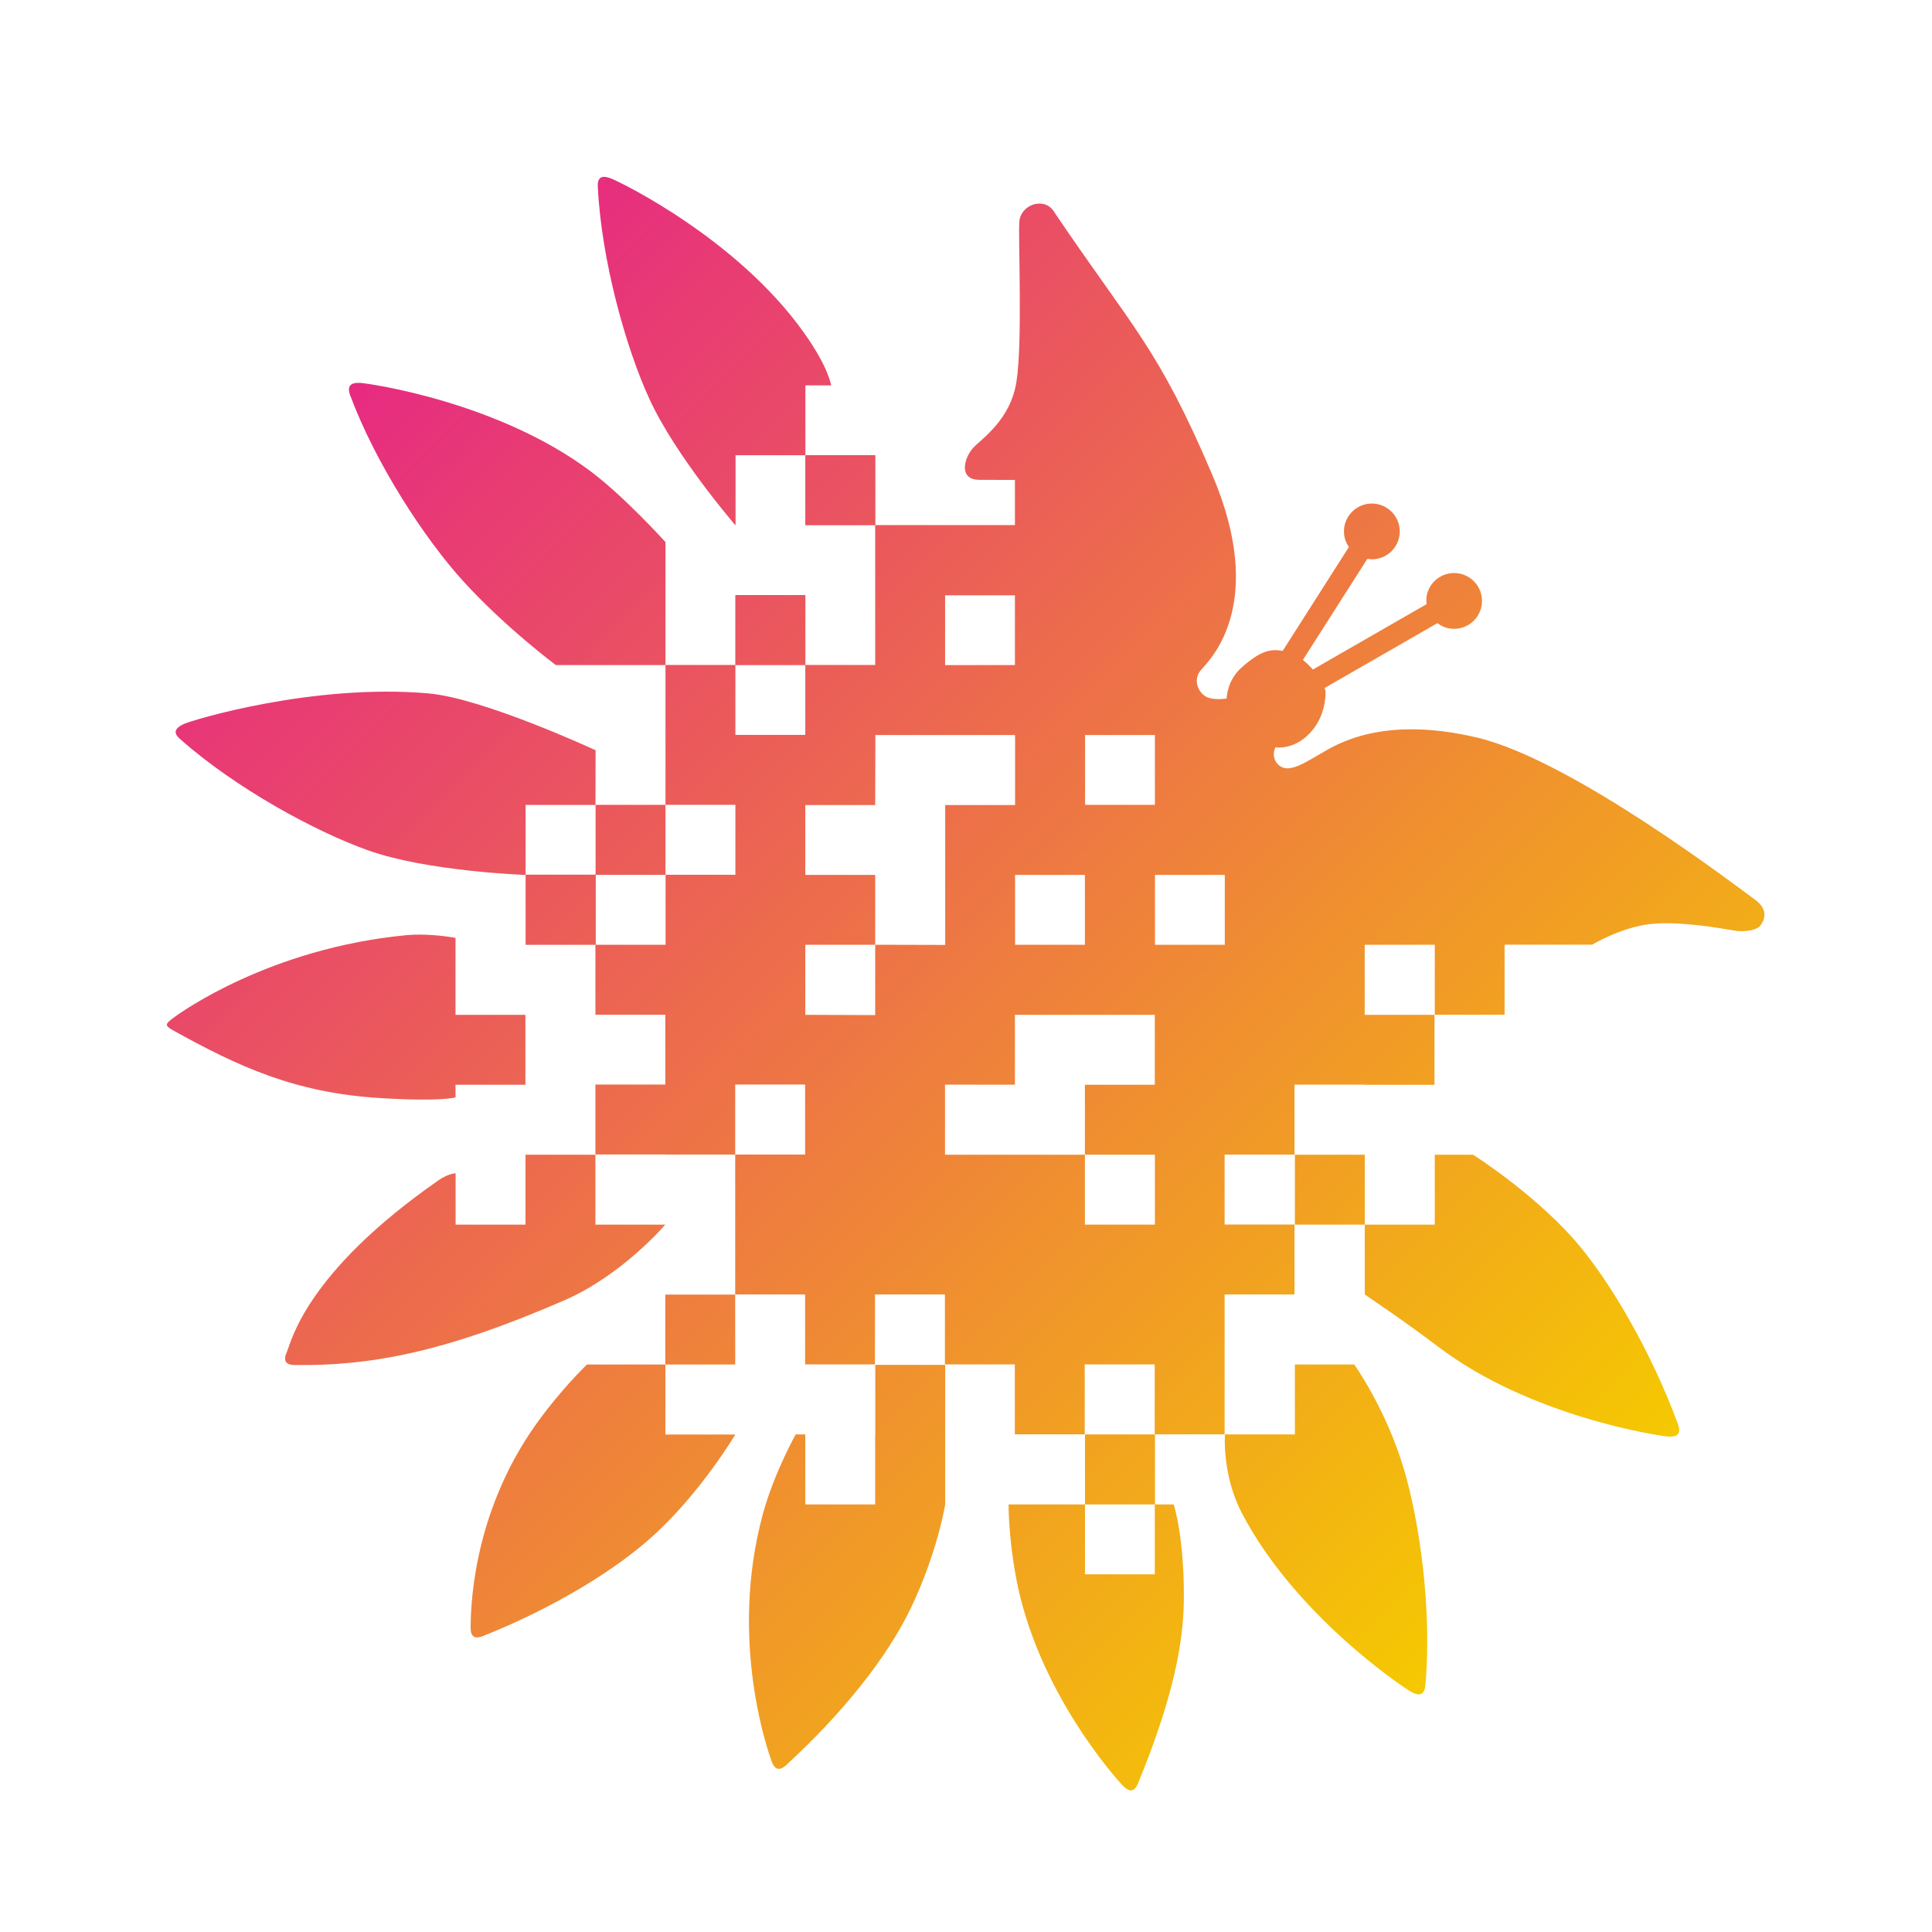 <?xml version="1.0" encoding="utf-8"?>
<!-- Generator: Adobe Illustrator 25.1.0, SVG Export Plug-In . SVG Version: 6.00 Build 0)  -->
<svg version="1.1" id="Layer_1" xmlns="http://www.w3.org/2000/svg" xmlns:xlink="http://www.w3.org/1999/xlink" x="0px" y="0px"
	 viewBox="0 0 220 220" style="enable-background:new 0 0 220 220;" xml:space="preserve">
<style type="text/css">
	.st0{fill:url(#SVGID_1_);}
</style>
<linearGradient id="SVGID_1_" gradientUnits="userSpaceOnUse" x1="30.182" y1="45.569" x2="170.637" y2="186.023">
	<stop  offset="0" style="stop-color:#E62685"/>
	<stop  offset="1" style="stop-color:#F5CA00"/>
</linearGradient>
<path class="st0" d="M99.66,163.41L99.66,163.41l0,7.9h-7.96v-7.97h-1.09c0,0-2.46,4.36-3.74,9.06c-3.91,14.4,0.6,27.02,0.96,28.07
	c0.36,1.06,0.91,1.24,1.71,0.51c6.25-5.74,11.43-12.12,14.17-17.85c3.09-6.46,3.92-11.84,3.92-11.84v-7.9h0v-7.97h-7.96V163.41z
	 M163.79,153.37c10.45,7.93,25.04,10.13,26.16,10.21c1.11,0.07,1.5-0.36,1.13-1.38c-2.91-7.97-7.77-16.52-12.01-21.25
	c-4.79-5.33-11.33-9.46-11.33-9.46h-4.36v7.96h-7.97v7.96C155.41,147.41,159.9,150.42,163.79,153.37z M141.4,172.27
	c6.06,11.64,18.33,19.85,19.3,20.39c0.98,0.54,1.51,0.31,1.61-0.76c0.77-8.45-0.64-18.57-2.46-24.66
	c-2.05-6.86-5.64-11.86-5.64-11.86h-6.76v7.96h-7.96C139.48,163.34,139.14,167.94,141.4,172.27z M155.41,139.45v-7.96h-7.96v7.96
	H155.41z M51.87,124.96v-1.44h7.96v-7.96h-7.96v-8.76c0,0-2.87-0.57-5.7-0.3c-15.47,1.51-25.56,8.75-26.45,9.42
	c-0.89,0.67-1,0.85-0.06,1.38c7.42,4.12,13.91,7.16,23.66,7.74C50.37,125.47,51.87,124.96,51.87,124.96z M75.76,155.38h-8.92
	c0,0-2.92,2.78-5.76,6.75c-7.63,10.67-7.45,21.97-7.49,23.08c-0.04,1.12,0.41,1.49,1.41,1.09c7.89-3.14,15.34-7.57,19.95-11.95
	c5.19-4.93,8.78-11,8.78-11h-7.96V155.38z M75.76,139.45H67.8v-7.96h-7.96v7.96h-7.96v-5.85c0,0-0.89,0.06-1.9,0.77
	c-15.28,10.62-16.83,18.52-17.3,19.53c-0.46,1.02-0.19,1.53,0.89,1.54c8.48,0.1,16.89-1.36,30.76-7.4
	C70.89,145.17,75.76,139.45,75.76,139.45z M41.91,96.83c6.75,2.41,17.92,2.8,17.92,2.8v-0.02c0.01,0,0.02,0,0.02,0v-7.95h7.94v-0.02
	h0.02l0.01-6.21c0,0-12.73-5.91-19.02-6.47c-13.07-1.15-26.85,3.01-27.86,3.48c-0.26,0.12-0.47,0.24-0.62,0.37
	c-0.46,0.37-0.44,0.8,0.17,1.33C26.84,89.78,35.93,94.7,41.91,96.83z M123.55,179.27v-7.96h-8.7c0,0-0.04,3.54,0.85,8.33
	c2.4,12.9,11.37,22.87,12.14,23.68c0.78,0.8,1.35,0.74,1.76-0.26c3.2-7.86,5.18-14.66,5.21-21.01c0.04-7.16-1.16-10.74-1.16-10.74
	h-2.15v7.96H123.55z M91.69,75.72h0.02v-7.96h-7.96v0.02h-0.02v7.96h7.96V75.72z M91.71,51.83v-7.95h2.91c0,0,0-0.01,0-0.02h0.02
	c0,0-0.28-2.03-3.11-6C83.92,27.17,70.64,20.73,69.6,20.33c-0.65-0.25-1.1-0.27-1.33,0.02c-0.15,0.17-0.22,0.45-0.2,0.87
	c0.41,8.48,3.22,18.42,5.87,24.19c2.98,6.51,9.8,14.4,9.8,14.4v-0.04c0.01,0.01,0.02,0.02,0.02,0.02v-7.95h7.95v-0.02H91.71z
	 M199.79,102.4c-1.6-1.13-20.62-15.79-31.54-18.4c-10.92-2.6-16.17,0.84-17.85,1.81c-1.68,0.97-2.68,1.62-3.74,1.68
	c-1.06,0.06-2.02-1.09-1.43-2.39c0,0,2.42,0.42,4.37-2.14c1.47-1.93,1.34-4.2,1.34-4.2c0-0.12-0.05-0.27-0.1-0.42l12.84-7.38
	c0.21,0.15,0.43,0.29,0.67,0.4c1.62,0.68,3.48-0.08,4.16-1.7c0.68-1.62-0.08-3.48-1.7-4.16c-1.62-0.68-3.48,0.08-4.16,1.7
	c-0.22,0.52-0.27,1.07-0.21,1.6l-12.94,7.44c-0.35-0.4-0.74-0.77-1.14-1.09l7.34-11.51c0.25,0.04,0.51,0.06,0.78,0.04
	c1.75-0.15,3.05-1.69,2.9-3.43c-0.15-1.75-1.69-3.05-3.43-2.9c-1.75,0.15-3.05,1.69-2.9,3.43c0.05,0.57,0.25,1.08,0.55,1.51
	l-7.54,11.83c-1.44-0.27-2.62,0.04-4.73,1.94c-1.56,1.41-1.66,3.33-1.64,3.47c0,0-1.26,0.25-2.21-0.13
	c-0.94-0.38-1.77-1.95-0.69-3.15c1.07-1.2,7.5-7.5,1.26-22.17c-6.24-14.68-9.13-16.76-18.08-30.05c-1.09-1.63-3.78-0.75-3.9,1.26
	c-0.13,2.02,0.38,13.67-0.32,18.14c-0.69,4.47-4.03,6.55-4.98,7.62c-0.95,1.07-1.7,3.58,0.76,3.59c2.46,0.01,4.04,0.01,4.04,0.01
	v5.14H99.66v15.93h-7.96v7.96h-7.96v-7.96h-7.96v15.93h7.96v7.96h-7.96v-7.96h-7.96v7.95h-7.95v0.02h-0.02v7.97h7.96v0h0.01v-0.01
	h0.01v-0.01h0.01v-7.95h7.95v7.96H67.8v7.97h7.96v7.95h-7.96v7.96h7.96v0.01h7.96v-7.97h7.96v7.97h-7.96v15.93h7.96v7.97l7.95,0
	l0.01-7.97h7.96v7.97h7.96v7.96h7.96v-7.96h7.97v7.96h7.96v-15.93h7.96v-7.96h-7.96v-7.96h7.96v-7.97h7.96v0.02h7.98v-7.98h7.98
	v-7.98h9.98c0,0,3.16-1.91,6.47-2.33c3.32-0.42,8.48,0.51,9.58,0.71c1.09,0.21,2.73,0.05,3.15-0.63
	C200.97,104.67,201.38,103.53,199.79,102.4z M123.56,83.7h7.95v7.95h-7.95V83.7z M115.59,99.63h7.95v7.95h-7.95V99.63z
	 M107.62,67.79h7.95v7.94l-7.95,0.01V67.79z M99.66,107.58v8.01l-7.96-0.03v-7.98H99.66v-7.95h-7.96v-7.96h7.96l0.02-7.97h15.9v0.25
	l0.01,0.01v7.71h-7.96v15.93L99.66,107.58z M131.51,123.52h-7.97v7.97h7.97v7.96h-7.97v-7.96h-15.93v-7.98l7.96,0.01v-7.96h15.93
	V123.52z M139.47,107.58h-7.95v-7.95h7.95V107.58z M163.38,115.56h-7.98v-7.98h7.98V115.56z M99.68,59.79v-7.96h-7.96v0.02h-0.02
	v7.96h7.96v-0.02H99.68z M123.55,171.31h7.97v-7.97h-7.97V171.31z M75.78,75.72V61.73c0,0-4.64-5.15-8.55-8.08
	c-10.5-7.87-25.1-9.98-26.22-10.05c-0.56-0.03-0.93,0.06-1.12,0.29c-0.2,0.23-0.21,0.59-0.02,1.11c2.96,7.95,8.6,16.48,12.87,21.17
	c4.82,5.3,10.55,9.56,10.55,9.56h12.46v-0.02H75.78z M75.76,155.38h7.96v-7.96h-7.96V155.38z"/>
</svg>
